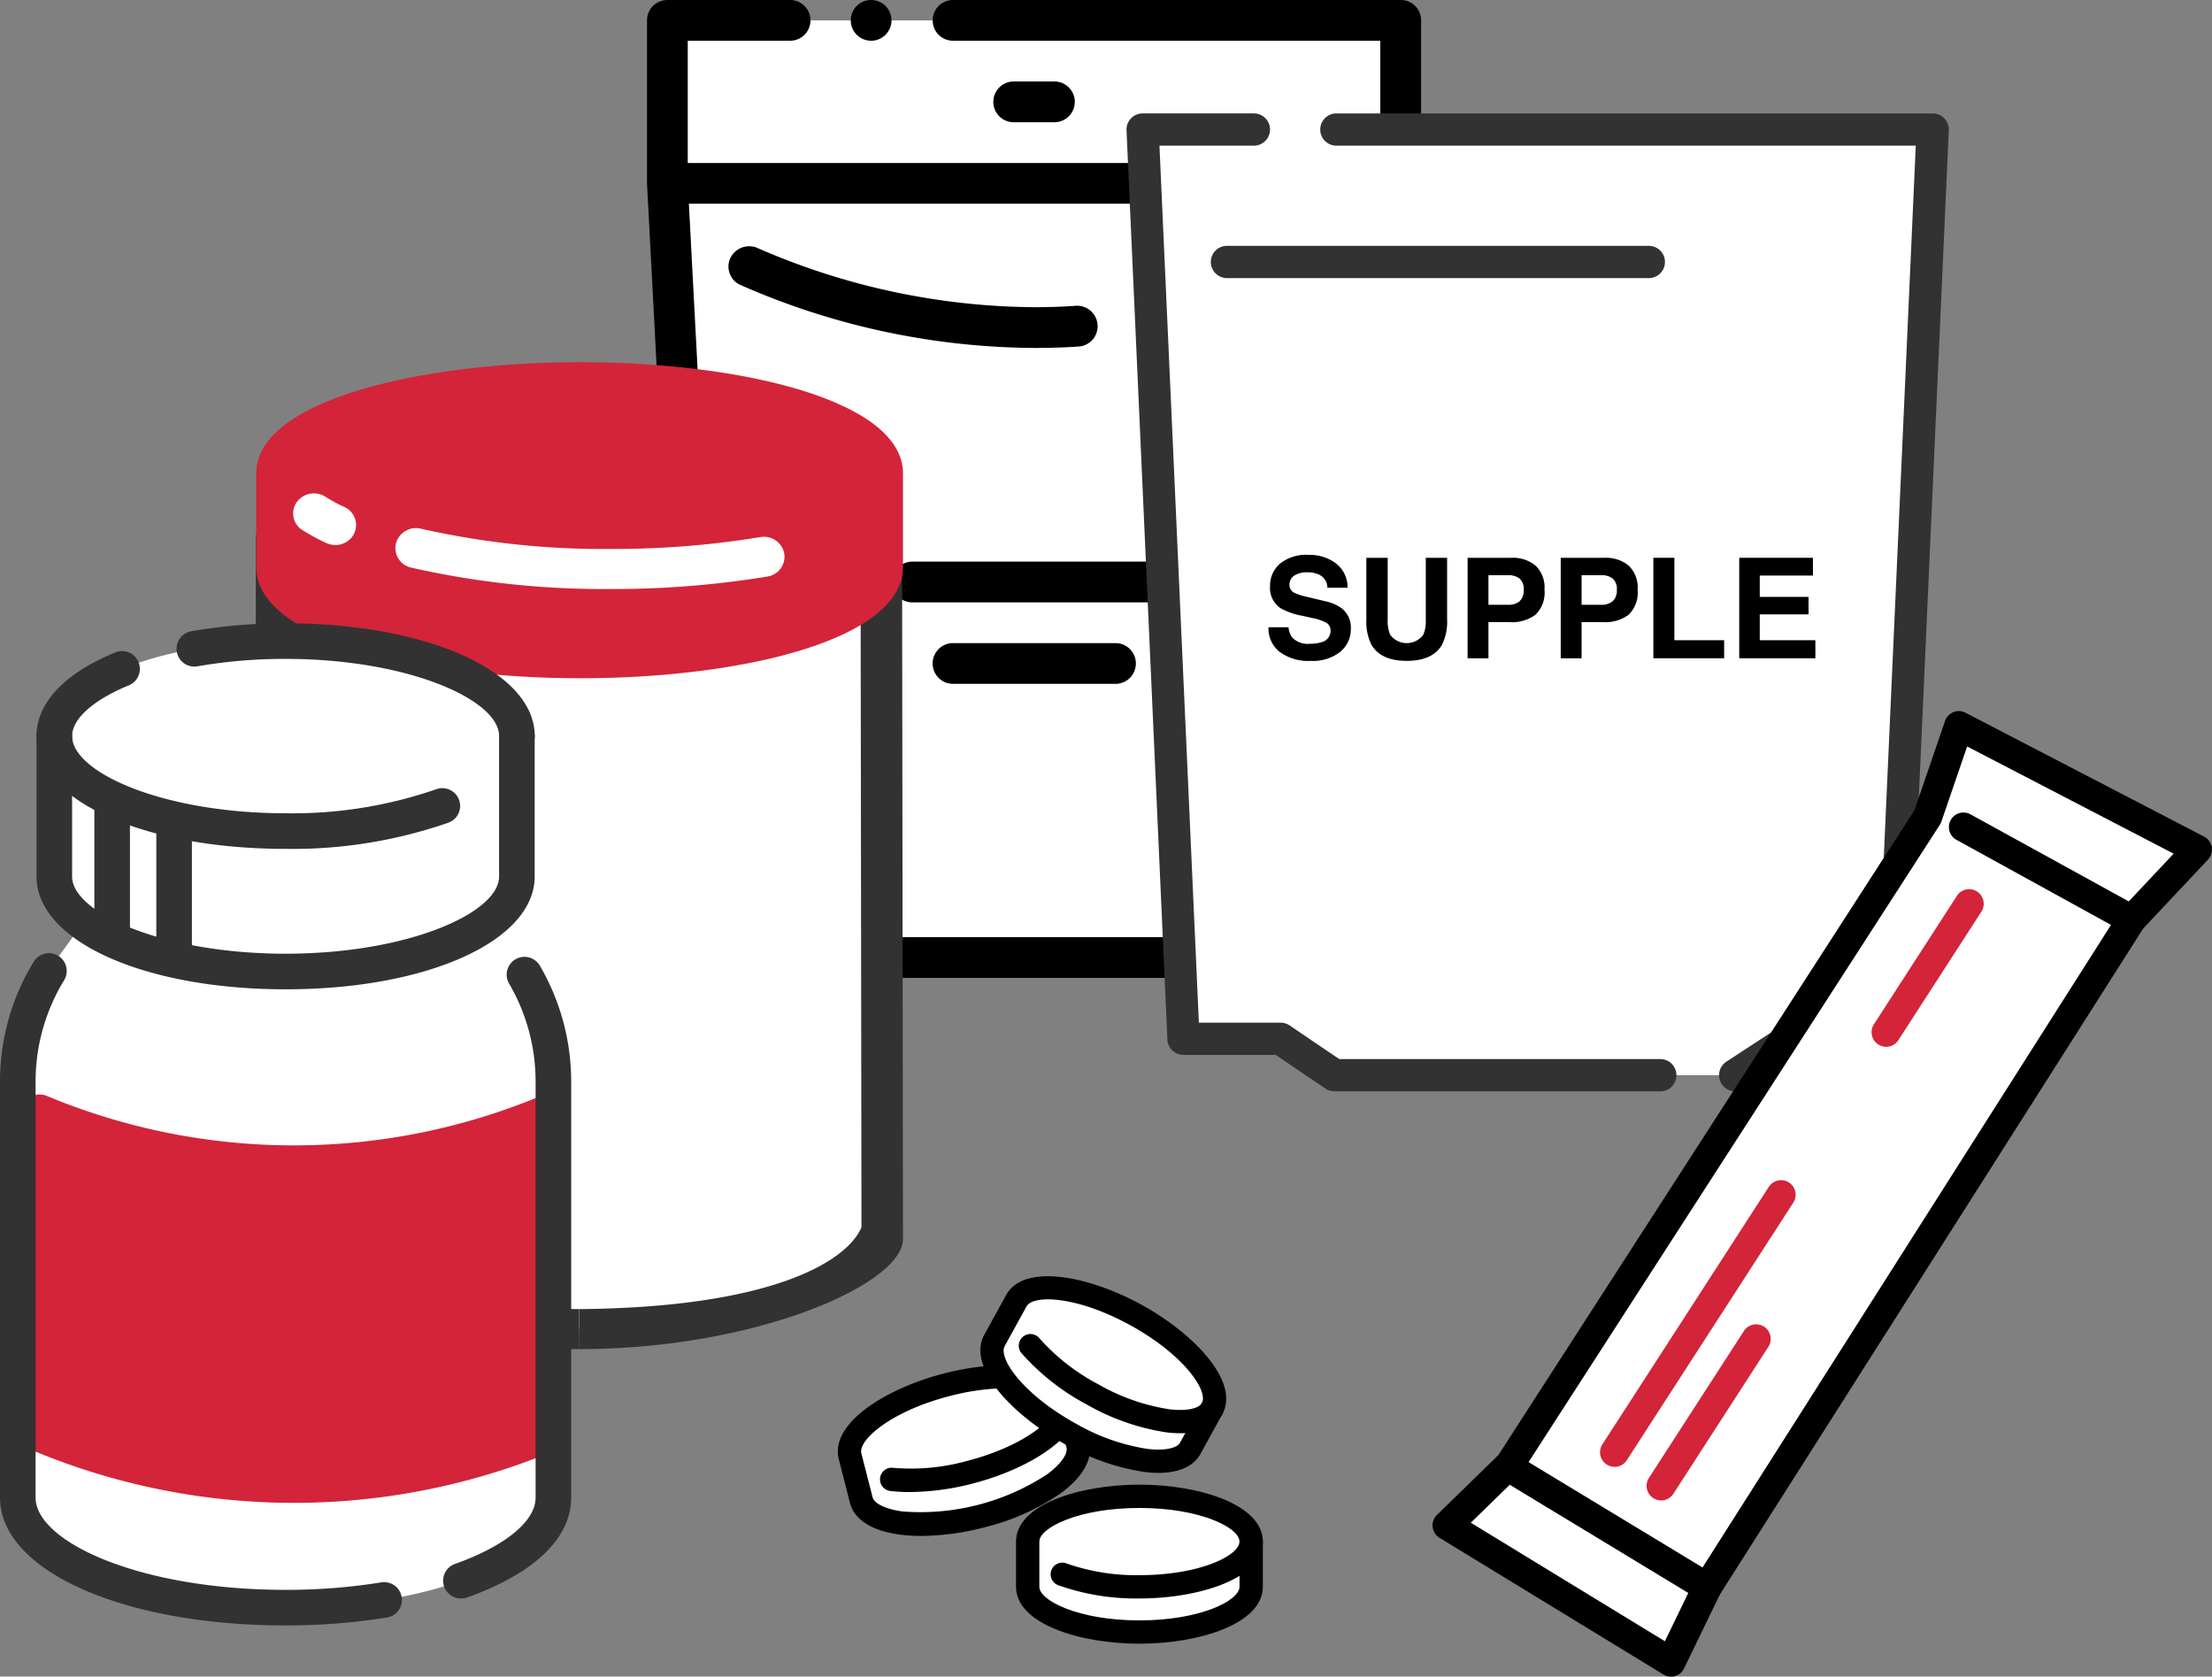 <svg xmlns="http://www.w3.org/2000/svg" width="236.604" height="179.304" viewBox="0 0 236.604 179.304">
  <rect x="0" y="0" width="236.604" height="179.304" fill="#808080" stroke="none"/>
  <g id="グループ_4182" data-name="グループ 4182" transform="translate(-829.908 -444)">
    <path id="パス_2654" data-name="パス 2654" d="M156.215,237.074c-6.394,1.64-11.04,5.068-10.375,7.657l1.2,4.688c.664,2.589,6.385,3.358,12.78,1.718s11.039-5.068,10.376-7.657l-1.2-4.688c-.664-2.589-6.386-3.358-12.78-1.718" transform="translate(774.989 355.011)" fill="#fff"/>
    <path id="パス_2655" data-name="パス 2655" d="M154.221,249.364a17.934,17.934,0,0,1-2.094-.117,1.246,1.246,0,1,1,.292-2.476,22.4,22.4,0,0,0,7.868-.723c6.33-1.624,9.841-4.721,9.477-6.14a1.247,1.247,0,0,1,2.415-.62c.982,3.829-5.076,7.585-11.273,9.174a27.429,27.429,0,0,1-6.686.9" transform="translate(773.011 354.204)"/>
    <path id="パス_2656" data-name="パス 2656" d="M152.7,252.505a17.479,17.479,0,0,1-2.335-.148c-2.951-.4-4.827-1.594-5.283-3.371l-1.2-4.688c-.982-3.83,5.076-7.585,11.274-9.174s13.315-1.212,14.3,2.616l1.2,4.688c.456,1.777-.613,3.729-3.009,5.5a24.523,24.523,0,0,1-8.266,3.677,27.336,27.336,0,0,1-6.679.9m9.144-15.794a24.736,24.736,0,0,0-6.071.829c-6.331,1.624-9.842,4.721-9.478,6.14l1.2,4.688c.176.686,1.432,1.282,3.2,1.52a24.7,24.7,0,0,0,15.468-3.968c1.435-1.059,2.249-2.186,2.074-2.871l-1.2-4.688c-.232-.9-2.174-1.65-5.192-1.65" transform="translate(775.745 355.753)"/>
    <path id="パス_2657" data-name="パス 2657" d="M185.657,223.88c-5.783-3.183-11.516-3.866-12.8-1.524l-2.333,4.239c-1.289,2.342,2.355,6.82,8.138,10s11.515,3.866,12.8,1.524l2.333-4.239c1.289-2.342-2.354-6.82-8.137-10" transform="translate(765.766 360.755)" fill="#fff"/>
    <path id="パス_2658" data-name="パス 2658" d="M192.12,239.542a12.216,12.216,0,0,1-1.437-.09,24.533,24.533,0,0,1-8.541-2.98,24.906,24.906,0,0,1-6.936-5.439,1.247,1.247,0,1,1,1.908-1.6,22.377,22.377,0,0,0,6.23,4.86,22.017,22.017,0,0,0,7.634,2.688c1.77.21,3.136-.053,3.478-.673a1.246,1.246,0,0,1,2.184,1.2c-.734,1.333-2.315,2.036-4.52,2.036" transform="translate(764.012 357.734)"/>
    <path id="パス_2659" data-name="パス 2659" d="M187.277,240.016a12.215,12.215,0,0,1-1.437-.09,24.533,24.533,0,0,1-8.541-2.98c-5.606-3.085-10.534-8.233-8.628-11.7L171,221.011c1.905-3.463,8.892-2.052,14.5,1.033s10.535,8.233,8.628,11.7l-2.334,4.24c-.734,1.333-2.315,2.036-4.52,2.036m-16.422-13.563c-.706,1.283,1.921,5.158,7.647,8.31a22.017,22.017,0,0,0,7.634,2.688c1.773.209,3.137-.053,3.478-.674l2.334-4.239c.707-1.283-1.921-5.159-7.646-8.31s-10.405-3.3-11.112-2.014Z" transform="translate(766.521 361.499)"/>
    <path id="パス_2660" data-name="パス 2660" d="M188.321,256.746c-6.6,0-11.952,2.166-11.952,4.84v4.839c0,2.673,5.351,4.84,11.952,4.84s11.952-2.167,11.952-4.84v-4.839c0-2.673-5.351-4.84-11.952-4.84" transform="translate(763.464 347.275)" fill="#fff"/>
    <path id="パス_2661" data-name="パス 2661" d="M189.805,269.844a24.9,24.9,0,0,1-8.7-1.422,1.246,1.246,0,1,1,.9-2.325,22.4,22.4,0,0,0,7.8,1.254c6.536,0,10.706-2.128,10.706-3.593a1.247,1.247,0,1,1,2.493,0c0,3.953-6.8,6.086-13.2,6.086" transform="translate(761.98 345.103)"/>
    <path id="パス_2662" data-name="パス 2662" d="M187.568,271.757c-6.4,0-13.2-2.133-13.2-6.086v-4.839c0-3.953,6.8-6.086,13.2-6.086s13.2,2.133,13.2,6.086v4.839c0,3.953-6.8,6.086-13.2,6.086m0-14.518c-6.536,0-10.706,2.128-10.706,3.593v4.839c0,1.465,4.171,3.593,10.706,3.593s10.706-2.128,10.706-3.593v-4.839c0-1.465-4.17-3.593-10.706-3.593" transform="translate(764.218 348.028)"/>
    <path id="パス_2663" data-name="パス 2663" d="M113.982,3.5h79.074V20.709l-4.928,82.951H119.378l-1.408-1.061-4.928-81.655Z" transform="translate(787.321 442.683)" fill="#fff"/>
    <path id="パス_2664" data-name="パス 2664" d="M135.012,4.357a2.179,2.179,0,1,0-2.178-2.178,2.186,2.186,0,0,0,2.178,2.178m58.826,15.251c0,.019,0,.037-.005.055s0,.039,0,.059l-4.357,82.792a2.179,2.179,0,0,1-2.176,2.065h-69.72a2.18,2.18,0,0,1-2.176-2.065l-4.357-82.792c0-.021,0-.041,0-.062s-.006-.034-.006-.052V2.179a2.238,2.238,0,0,1,.632-1.547A2.282,2.282,0,0,1,113.225,0H126.3a2.179,2.179,0,1,1,0,4.357H115.4V17.43h74.078V4.357H143.727a2.179,2.179,0,0,1,0-4.357H191.66a2.158,2.158,0,0,1,2.178,2.179Zm-4.474,2.179H115.52l4.13,78.435h65.584Zm-34.743-8.714a2.179,2.179,0,0,0,0-4.358h-4.358a2.179,2.179,0,0,0,0,4.358ZM121.089,30.5a79.025,79.025,0,0,0,31.353,6.711c1.613,0,3.224-.044,4.77-.153a2.208,2.208,0,0,0,1.5-.74A2.193,2.193,0,0,0,156.93,32.7c-1.481.109-2.985.153-4.488.153a75.031,75.031,0,0,1-29.653-6.362,2.232,2.232,0,0,0-2.853,1.154,2.089,2.089,0,0,0-.024,1.657,2.127,2.127,0,0,0,1.177,1.2m44.4,5.511a2.575,2.575,0,0,0,.391-.021A2.182,2.182,0,0,0,165.1,31.7a2.172,2.172,0,0,0-1.414.915,2.121,2.121,0,0,0-.35,1.613,2.176,2.176,0,0,0,2.158,1.785m8.234-1.981a2.262,2.262,0,0,0,.632-.087,92.169,92.169,0,0,0,9.434-3.443,2.179,2.179,0,0,0,1.155-2.855,2.234,2.234,0,0,0-2.855-1.154,78.458,78.458,0,0,1-9,3.268,2.225,2.225,0,0,0-1.285,1.067,2.089,2.089,0,0,0-.175,1.657,2.178,2.178,0,0,0,2.091,1.547m-8.213,30.387a2.179,2.179,0,1,0,0-4.357H139.37a2.179,2.179,0,0,0,0,4.357Zm-2.179,6.537a2.177,2.177,0,0,0-2.178-2.179h-17.43a2.179,2.179,0,0,0,0,4.357h17.43a2.177,2.177,0,0,0,2.178-2.178" transform="translate(788.073 444)"/>
    <path id="パス_2665" data-name="パス 2665" d="M276.225,119.47H265.431l-5.955,3.889H216.6l-5.743-3.889h-10.4l-4.37-97.241H280.6Z" transform="translate(756.035 435.625)" fill="#fff"/>
    <path id="パス_2666" data-name="パス 2666" d="M270.961,124.041a1.725,1.725,0,0,1-.945-3.169l5.955-3.889a1.73,1.73,0,0,1,.944-.28h9.145l4.215-93.791H228.3a1.725,1.725,0,0,1,0-3.45h63.784a1.725,1.725,0,0,1,1.723,1.8l-4.37,97.241a1.725,1.725,0,0,1-1.723,1.647H277.428L271.9,123.76a1.717,1.717,0,0,1-.942.281" transform="translate(744.551 436.668)" fill="#323232"/>
    <path id="パス_2667" data-name="パス 2667" d="M250.426,124.041H215.557a1.722,1.722,0,0,1-.967-.3l-5.3-3.592h-9.869a1.726,1.726,0,0,1-1.724-1.647l-4.37-97.241a1.724,1.724,0,0,1,1.723-1.8h11.9a1.725,1.725,0,1,1,0,3.45H196.85l4.216,93.791h8.748a1.727,1.727,0,0,1,.967.3l5.3,3.592h34.341a1.725,1.725,0,1,1,0,3.45" transform="translate(757.078 436.668)" fill="#323232"/>
    <path id="パス_2668" data-name="パス 2668" d="M254.651,45.632H209.526a1.725,1.725,0,0,1,0-3.45h45.125a1.725,1.725,0,0,1,0,3.45" transform="translate(751.622 428.109)" fill="#323232"/>
    <path id="パス_2669" data-name="パス 2669" d="M222.1,104.714a3.954,3.954,0,0,0,1.29-.175,1.247,1.247,0,0,0,.941-1.247.92.92,0,0,0-.467-.824,5.02,5.02,0,0,0-1.466-.5l-1.137-.255a7.164,7.164,0,0,1-2.318-.825,2.618,2.618,0,0,1-1.087-2.325,3.106,3.106,0,0,1,1.05-2.4,4.44,4.44,0,0,1,3.084-.955,4.692,4.692,0,0,1,2.9.9,3.215,3.215,0,0,1,1.258,2.614h-2.158a1.543,1.543,0,0,0-.846-1.378,2.841,2.841,0,0,0-1.305-.27,2.44,2.44,0,0,0-1.386.35,1.114,1.114,0,0,0-.517.977.924.924,0,0,0,.51.86,6.23,6.23,0,0,0,1.4.445l1.852.445a4.769,4.769,0,0,1,1.837.78,2.627,2.627,0,0,1,.962,2.195,3.1,3.1,0,0,1-1.126,2.446,4.718,4.718,0,0,1-3.182.974,5.159,5.159,0,0,1-3.3-.959,3.184,3.184,0,0,1-1.2-2.635h2.143a2.206,2.206,0,0,0,.4,1.1,2.308,2.308,0,0,0,1.874.663" transform="translate(747.9 408.132)"/>
    <path id="パス_2670" data-name="パス 2670" d="M240.848,102.315V95.71h2.282v6.605a5.539,5.539,0,0,1-.532,2.668q-.992,1.75-3.784,1.75t-3.791-1.75a5.531,5.531,0,0,1-.532-2.668V95.71h2.282v6.605a3.726,3.726,0,0,0,.263,1.619,2.2,2.2,0,0,0,3.55,0,3.727,3.727,0,0,0,.262-1.619" transform="translate(741.567 407.943)"/>
    <path id="パス_2671" data-name="パス 2671" d="M256.385,102.592H254.1v3.864h-2.231V95.71h4.68a3.811,3.811,0,0,1,2.581.831,3.219,3.219,0,0,1,.963,2.573,3.3,3.3,0,0,1-.963,2.69,4.234,4.234,0,0,1-2.749.788m1.05-2.238a1.555,1.555,0,0,0,.438-1.225,1.454,1.454,0,0,0-.441-1.2,1.915,1.915,0,0,0-1.236-.357H254.1v3.164H256.2a1.831,1.831,0,0,0,1.24-.386" transform="translate(735.019 407.943)"/>
    <path id="パス_2672" data-name="パス 2672" d="M272.364,102.592h-2.282v3.864h-2.231V95.71h4.68a3.811,3.811,0,0,1,2.581.831,3.219,3.219,0,0,1,.963,2.573,3.3,3.3,0,0,1-.963,2.69,4.234,4.234,0,0,1-2.749.788m1.05-2.238a1.555,1.555,0,0,0,.438-1.225,1.454,1.454,0,0,0-.441-1.2,1.915,1.915,0,0,0-1.236-.357h-2.092v3.164h2.092a1.831,1.831,0,0,0,1.24-.386" transform="translate(728.999 407.943)"/>
    <path id="パス_2673" data-name="パス 2673" d="M283.748,95.71h2.246v8.814h5.322v1.932h-7.568Z" transform="translate(723.011 407.943)"/>
    <path id="パス_2674" data-name="パス 2674" d="M305.9,101.761h-5.22v2.764h5.949v1.932h-8.144V95.71h7.881v1.9H300.68v2.282h5.22Z" transform="translate(717.458 407.943)"/>
    <path id="パス_2675" data-name="パス 2675" d="M85.245,79.91H46.85l-.386,84.442c0,4.36,18.956,7.895,32.968,7.895s32.674-5.741,32.674-10.1L113.487,83Z" transform="translate(812.404 413.895)" fill="#fff"/>
    <path id="パス_2676" data-name="パス 2676" d="M78.409,177.787c-18.866,0-34.576-6.919-34.66-11.732l.1-74.862a2.172,2.172,0,0,1,2.095-2.258,2.2,2.2,0,0,1,2.344,2.019l-.1,74.911c0,.04-.012-1.154,0-1.117,1.547,3.677,9.642,8.585,30.215,8.758" transform="translate(813.427 410.496)" fill="#323232"/>
    <path id="パス_2677" data-name="パス 2677" d="M99.359,177.787c18.866,0,34.576-6.919,34.66-11.732l-.1-74.862a2.172,2.172,0,0,0-2.095-2.258,2.2,2.2,0,0,0-2.344,2.019l.1,74.911c0,.04.012-1.154,0-1.117-1.547,3.677-9.642,8.585-30.215,8.758" transform="translate(792.476 410.496)" fill="#323232"/>
    <path id="パス_2678" data-name="パス 2678" d="M78.651,62.144c-17.145,0-34.681,4.085-34.681,11.891V84.056c0,7.807,17.536,11.892,34.681,11.892s34.5-4.085,34.5-11.892V74.035c0-7.806-17.356-11.891-34.5-11.891" transform="translate(813.343 420.588)" fill="#d32439"/>
    <path id="パス_2679" data-name="パス 2679" d="M90.923,97.131a92.878,92.878,0,0,1-21.392-2.289,2.137,2.137,0,0,1-1.614-2.6,2.228,2.228,0,0,1,2.7-1.554,88.259,88.259,0,0,0,20.308,2.16,96.532,96.532,0,0,0,15.944-1.266,2.217,2.217,0,0,1,2.577,1.734,2.149,2.149,0,0,1-1.8,2.482,101.16,101.16,0,0,1-16.722,1.333" transform="translate(804.347 409.859)" fill="#fff"/>
    <path id="パス_2680" data-name="パス 2680" d="M54.81,90.177a2.28,2.28,0,0,1-.965-.214A21.969,21.969,0,0,1,51.3,88.582a2.093,2.093,0,0,1-.625-2.967,2.275,2.275,0,0,1,3.081-.6,17.387,17.387,0,0,0,2.026,1.1,2.106,2.106,0,0,1,1.035,2.86,2.232,2.232,0,0,1-2,1.21" transform="translate(810.958 412.107)" fill="#fff"/>
    <path id="パス_2681" data-name="パス 2681" d="M7.363,160.9q-.52.717-.98,1.469a22.644,22.644,0,0,0-3.329,11.818v44.507c0,6.5,12.825,11.765,28.645,11.765s28.645-5.267,28.645-11.765V174.187A22.644,22.644,0,0,0,56.035,160.9l-4.015-5.541H11.378Z" transform="translate(828.758 385.471)" fill="#fff"/>
    <path id="パス_2682" data-name="パス 2682" d="M61.084,188.124a1.9,1.9,0,0,0-1.786-.176,68.638,68.638,0,0,1-52.879,0,1.9,1.9,0,0,0-2.632,1.758v34.421a1.9,1.9,0,0,0,1.175,1.759,72.427,72.427,0,0,0,55.794,0,1.9,1.9,0,0,0,1.174-1.759V189.706a1.9,1.9,0,0,0-.846-1.582" transform="translate(828.482 373.248)" fill="#d32439"/>
    <path id="パス_2683" data-name="パス 2683" d="M78,232.8a1.9,1.9,0,0,1-.641-3.7c5.383-1.922,8.6-4.572,8.6-7.088V177.512a20.764,20.764,0,0,0-2.833-10.463,1.9,1.9,0,0,1,3.288-1.921,24.579,24.579,0,0,1,3.352,12.384v44.507c0,4.322-3.95,8.113-11.121,10.675A1.91,1.91,0,0,1,78,232.8" transform="translate(801.239 382.146)" fill="#323232"/>
    <path id="パス_2684" data-name="パス 2684" d="M30.549,235.448C13.133,235.448,0,229.572,0,221.78V177.273a24.539,24.539,0,0,1,3.609-12.812,1.9,1.9,0,1,1,3.247,1.988,20.734,20.734,0,0,0-3.049,10.825V221.78c0,4.664,10.983,9.861,26.742,9.861a64,64,0,0,0,10.235-.8,1.9,1.9,0,1,1,.61,3.758,67.765,67.765,0,0,1-10.845.847" transform="translate(829.908 382.385)" fill="#323232"/>
    <path id="パス_2685" data-name="パス 2685" d="M9.321,126.3v15.02c0,5.611,11.076,10.16,24.739,10.16S58.8,146.93,58.8,141.319V126.3Z" transform="translate(826.397 396.419)" fill="#fff"/>
    <path id="パス_2686" data-name="パス 2686" d="M58.8,120.157c0,5.611-11.076,10.16-24.739,10.16s-24.739-4.549-24.739-10.16S20.4,110,34.06,110,58.8,114.546,58.8,120.157" transform="translate(826.397 402.56)" fill="#fff"/>
    <path id="パス_2687" data-name="パス 2687" d="M18.093,152.8a1.9,1.9,0,0,1-1.9-1.9V137.2a1.9,1.9,0,1,1,3.807,0v13.694a1.9,1.9,0,0,1-1.9,1.9" transform="translate(823.809 393.03)" fill="#323232"/>
    <path id="パス_2688" data-name="パス 2688" d="M28.725,157.049a1.9,1.9,0,0,1-1.9-1.9V141.45a1.9,1.9,0,1,1,3.807,0v13.694a1.9,1.9,0,0,1-1.9,1.9" transform="translate(819.804 391.428)" fill="#323232"/>
    <path id="パス_2689" data-name="パス 2689" d="M32.91,152.232c-15.189,0-26.643-5.186-26.643-12.064v-15.02a1.9,1.9,0,1,1,3.807,0v15.02c0,3.9,9.766,8.256,22.836,8.256s22.835-4.359,22.835-8.256v-15.02a1.9,1.9,0,1,1,3.807,0v15.02c0,6.878-11.453,12.064-26.641,12.064" transform="translate(827.547 397.57)" fill="#323232"/>
    <path id="パス_2690" data-name="パス 2690" d="M32.91,132.87c-15.189,0-26.643-5.186-26.643-12.065,0-3.537,2.992-6.714,8.427-8.945a1.9,1.9,0,1,1,1.446,3.522c-3.8,1.559-6.066,3.587-6.066,5.423,0,3.9,9.766,8.257,22.836,8.257A46.959,46.959,0,0,0,49,126.5a1.9,1.9,0,1,1,1.348,3.561A50.812,50.812,0,0,1,32.91,132.87" transform="translate(827.547 401.912)" fill="#323232"/>
    <path id="パス_2691" data-name="パス 2691" d="M66.7,120.911a1.9,1.9,0,0,1-1.9-1.9c0-3.9-9.766-8.256-22.835-8.256a54.484,54.484,0,0,0-9.434.793,1.9,1.9,0,1,1-.662-3.749,58.216,58.216,0,0,1,10.1-.851c15.188,0,26.641,5.186,26.641,12.064a1.9,1.9,0,0,1-1.9,1.9" transform="translate(818.496 403.711)" fill="#323232"/>
    <path id="パス_2692" data-name="パス 2692" d="M272.3,224.658l-23.939-14.617,6.7-6.518,44.7-69.257,3.34-9.743,25.521,13.249-7.039,7.487-45.4,71.409Z" transform="translate(736.343 397.088)" fill="#fff"/>
    <path id="パス_2693" data-name="パス 2693" d="M271.355,225.274a1.558,1.558,0,0,1-.812-.228L246.6,210.43a1.558,1.558,0,0,1-.275-2.446l6.569-6.4,44.5-68.949,3.278-9.563a1.558,1.558,0,0,1,2.192-.878l25.521,13.249a1.559,1.559,0,0,1,.417,2.451l-6.939,7.38L276.59,216.486l-3.832,7.91a1.556,1.556,0,0,1-1.4.879m-21.413-16.458,20.76,12.675,3.123-6.446a1.609,1.609,0,0,1,.087-.157l45.4-71.408a1.605,1.605,0,0,1,.18-.231l5.629-5.986L303.036,125.8l-2.754,8.033a1.556,1.556,0,0,1-.165.34l-44.7,69.257a1.576,1.576,0,0,1-.222.271Z" transform="translate(737.285 398.03)"/>
    <path id="パス_2694" data-name="パス 2694" d="M354.032,152.439a1.555,1.555,0,0,1-.75-.193l-17.949-9.876a1.558,1.558,0,1,1,1.5-2.73l17.95,9.876a1.558,1.558,0,0,1-.753,2.923" transform="translate(703.881 391.466)"/>
    <path id="パス_2695" data-name="パス 2695" d="M279.272,265.25a1.553,1.553,0,0,1-.806-.225l-21.115-12.79a1.558,1.558,0,0,1,1.615-2.666l21.115,12.789a1.558,1.558,0,0,1-.809,2.891" transform="translate(733.238 350.064)"/>
    <path id="パス_2696" data-name="パス 2696" d="M276.148,233.157a1.558,1.558,0,0,1-1.307-2.4l17.809-27.545a1.558,1.558,0,0,1,2.617,1.692l-17.809,27.545a1.555,1.555,0,0,1-1.31.712" transform="translate(726.46 367.713)" fill="#d32439"/>
    <path id="パス_2697" data-name="パス 2697" d="M322.748,169.407a1.558,1.558,0,0,1-1.307-2.4l8.9-13.772a1.559,1.559,0,0,1,2.618,1.692l-8.9,13.772a1.555,1.555,0,0,1-1.31.712" transform="translate(708.905 386.541)" fill="#d32439"/>
    <path id="パス_2698" data-name="パス 2698" d="M284.136,246.069a1.558,1.558,0,0,1-1.307-2.4l10.163-15.719a1.558,1.558,0,0,1,2.617,1.692l-10.163,15.719a1.555,1.555,0,0,1-1.31.712" transform="translate(723.451 358.393)" fill="#d32439"/>
  </g>
</svg>
